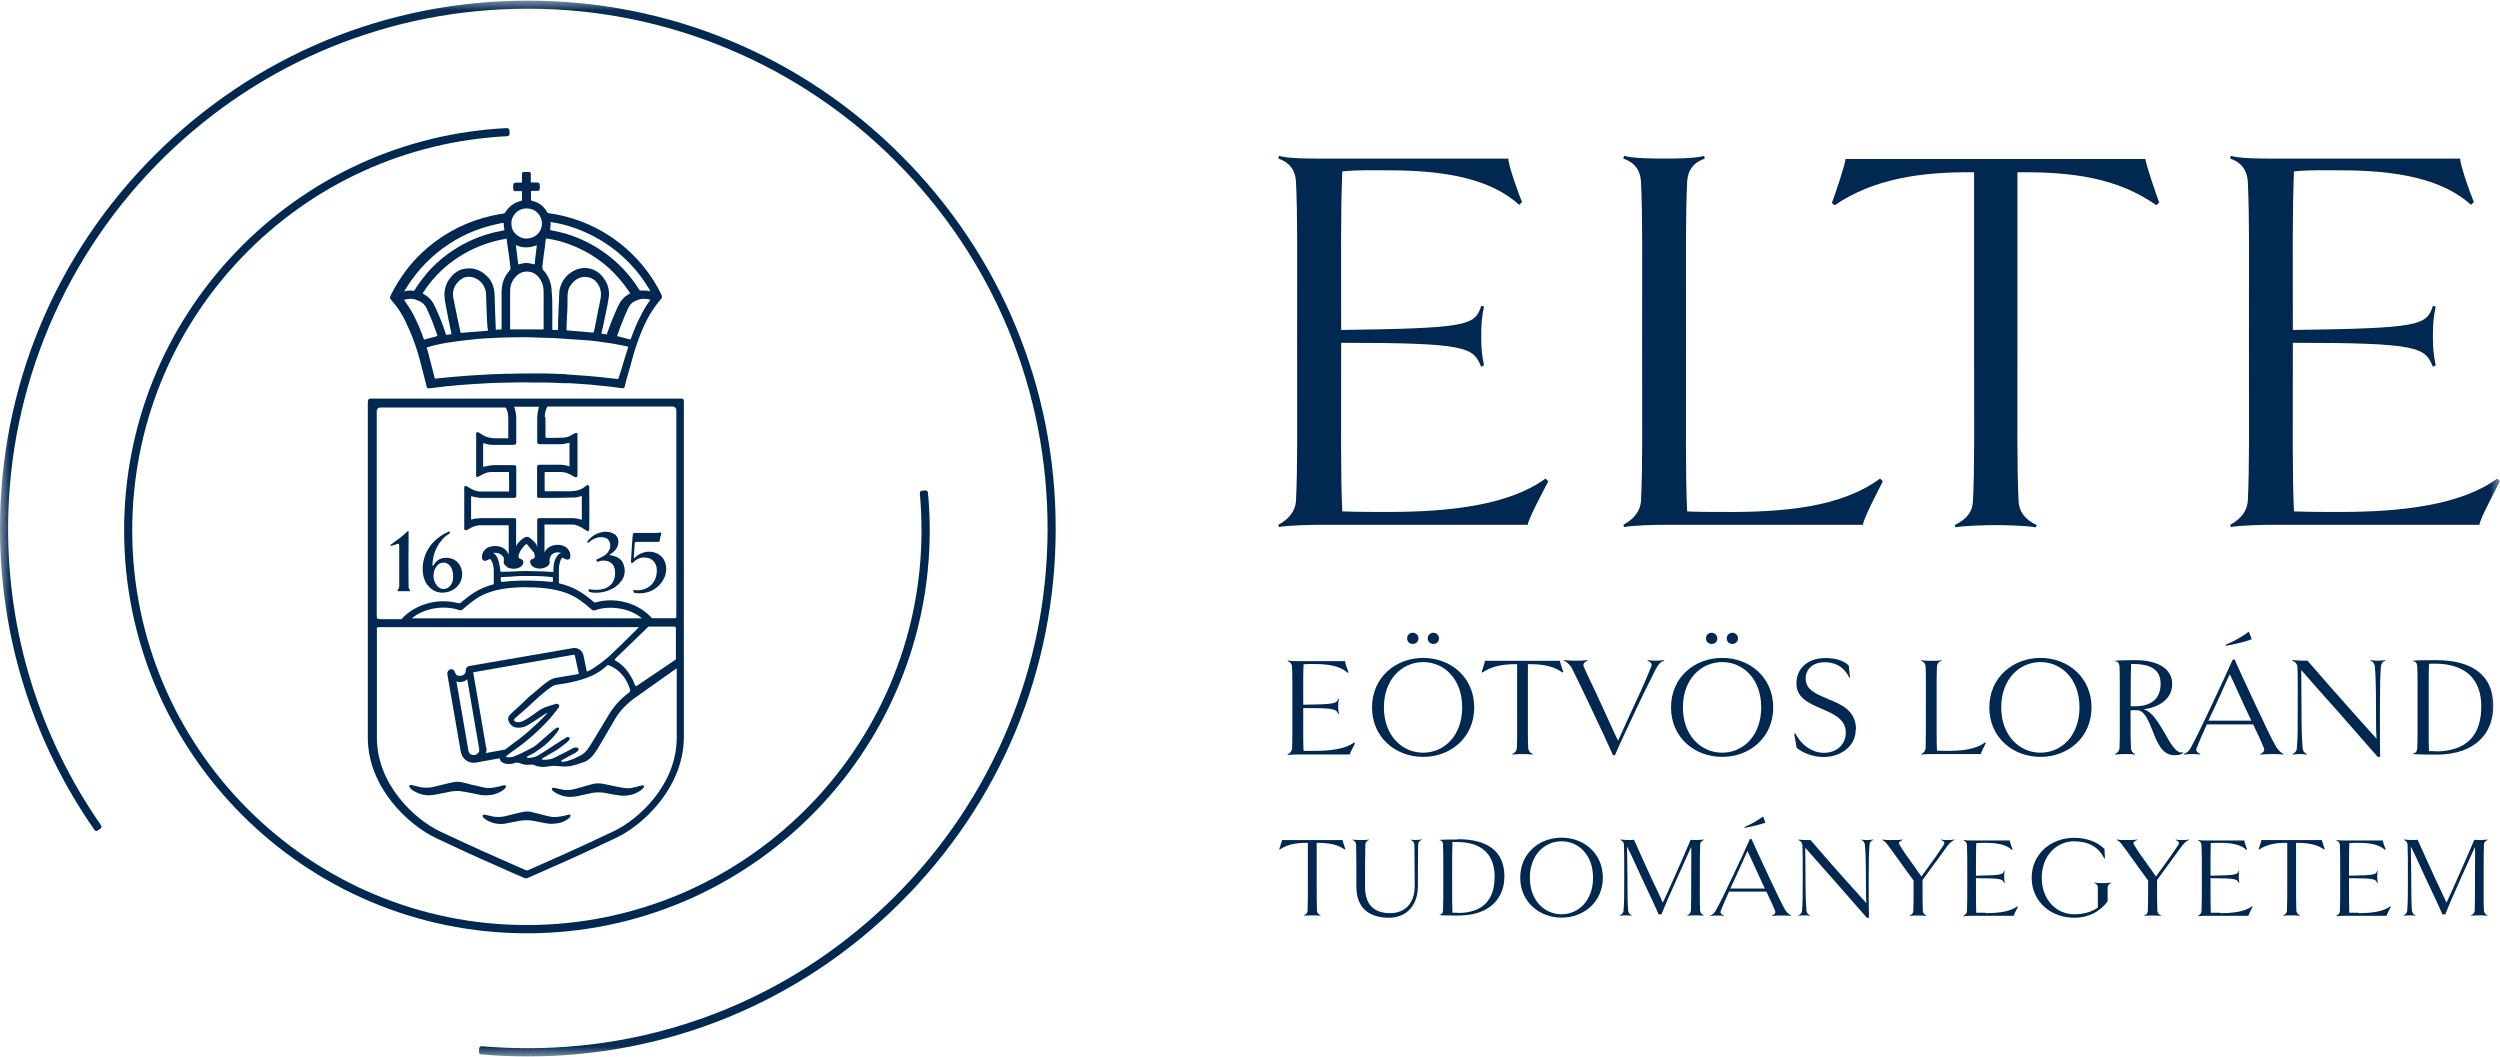 <svg width="123" height="52" viewBox="0 0 123 52" fill="none" xmlns="http://www.w3.org/2000/svg">
<mask id="mask0_5167_4178" style="mask-type:luminance" maskUnits="userSpaceOnUse" x="0" y="0" width="123" height="52">
<path d="M123 0.03H0V51.97H123V0.03Z" fill="white"/>
</mask>
<g mask="url(#mask0_5167_4178)">
<path d="M75.166 25.821C75.166 25.574 76.033 23.957 76.177 23.682L76.04 23.545C74.272 24.838 71.39 25.188 68.309 25.188C67.553 25.188 66.796 25.188 66.04 25.161C65.957 23.407 65.985 21.124 65.985 16.894V16.866C72.202 16.866 72.484 17.087 72.876 18.049L73.013 17.967C72.903 17.444 72.876 17.114 72.876 16.536C72.876 15.959 72.903 15.601 73.013 15.078L72.876 15.051C72.567 16.014 72.23 16.151 65.985 16.234C65.985 12.389 65.957 10.635 66.04 8.434C66.824 8.352 67.58 8.379 68.282 8.379C71.108 8.379 73.323 8.792 74.747 10.078L74.884 9.941C74.719 9.556 74.21 8.132 74.21 7.802H64.884C64.465 7.802 63.316 7.802 62.924 7.664L62.897 7.802C63.454 7.994 63.736 8.379 63.763 8.957C63.846 10.711 63.818 12.554 63.818 16.811C63.818 21.069 63.846 22.85 63.763 24.638C63.736 25.106 63.454 25.519 62.897 25.821L62.924 25.931C63.343 25.849 64.437 25.821 64.884 25.821H75.159H75.166Z" fill="#012850"/>
<path d="M79.871 25.821L79.899 25.931C80.318 25.849 81.412 25.821 81.859 25.821H91.659C91.659 25.546 92.499 23.957 92.636 23.682L92.499 23.545C90.593 24.948 87.822 25.216 84.658 25.188C84.128 25.188 83.564 25.188 83.007 25.161C82.925 23.407 82.952 21.096 82.952 16.811C82.952 12.527 82.925 10.718 83.007 8.957C83.035 8.379 83.317 7.994 83.874 7.802L83.846 7.664C83.482 7.802 82.306 7.802 81.886 7.802C81.467 7.802 80.318 7.802 79.899 7.664L79.871 7.802C80.428 7.994 80.71 8.379 80.738 8.957C80.82 10.711 80.793 12.554 80.793 16.811C80.793 21.069 80.82 22.85 80.738 24.638C80.71 25.106 80.428 25.519 79.871 25.821Z" fill="#012850"/>
<path d="M97.126 8.476V16.825C97.126 21.137 97.154 22.864 97.071 24.652C97.044 25.202 96.762 25.532 96.177 25.835L96.205 25.945C96.597 25.862 97.746 25.835 98.192 25.835C98.639 25.835 99.761 25.862 100.153 25.945L100.208 25.835C99.623 25.56 99.341 25.175 99.314 24.652C99.231 22.864 99.258 21.137 99.258 16.825V8.476C101.948 8.448 104.19 8.751 106.095 10.099L106.232 9.961C106.095 9.604 105.558 8.042 105.558 7.822H90.799C90.799 8.042 90.269 9.631 90.125 9.989L90.263 10.099C92.168 8.806 94.465 8.448 97.126 8.476Z" fill="#012850"/>
<path d="M109.727 25.821L109.754 25.931C110.174 25.849 111.267 25.821 111.714 25.821H121.989C121.989 25.574 122.856 23.957 123 23.682L122.863 23.545C121.095 24.838 118.214 25.188 115.132 25.188C114.376 25.188 113.619 25.188 112.863 25.161C112.78 23.407 112.808 21.124 112.808 16.894V16.866C119.025 16.866 119.307 17.087 119.699 18.049L119.837 17.967C119.727 17.444 119.699 17.114 119.699 16.536C119.699 15.959 119.727 15.601 119.837 15.078L119.699 15.051C119.39 16.014 119.053 16.151 112.808 16.234C112.808 12.389 112.78 10.635 112.863 8.434C113.647 8.352 114.403 8.379 115.105 8.379C117.932 8.379 120.146 8.792 121.577 10.078L121.714 9.941C121.549 9.556 121.04 8.132 121.04 7.802H111.714C111.295 7.802 110.146 7.802 109.754 7.664L109.727 7.802C110.284 7.994 110.566 8.379 110.593 8.957C110.676 10.711 110.648 12.554 110.648 16.811C110.648 21.069 110.676 22.85 110.593 24.638C110.566 25.106 110.284 25.519 109.727 25.821Z" fill="#012850"/>
<path d="M66.63 36.523C66.19 36.853 65.468 36.942 64.698 36.942C64.512 36.942 64.319 36.942 64.134 36.942C64.113 36.495 64.12 35.911 64.12 34.838C65.674 34.831 65.743 34.886 65.839 35.133L65.874 35.113C65.846 34.982 65.839 34.893 65.839 34.748C65.839 34.604 65.846 34.508 65.874 34.377H65.839C65.764 34.618 65.681 34.652 64.12 34.673C64.12 33.689 64.113 33.242 64.134 32.685C64.333 32.664 64.519 32.671 64.691 32.671C65.399 32.671 65.949 32.775 66.307 33.105L66.341 33.07C66.3 32.974 66.176 32.609 66.176 32.527H63.845C63.742 32.527 63.453 32.527 63.356 32.492V32.527C63.487 32.575 63.563 32.671 63.57 32.823C63.59 33.27 63.583 33.737 63.583 34.824C63.583 35.911 63.59 36.365 63.57 36.819C63.563 36.935 63.494 37.045 63.35 37.121V37.149C63.46 37.128 63.735 37.121 63.845 37.121H66.41C66.41 37.059 66.63 36.647 66.665 36.578L66.63 36.543V36.523Z" fill="#012850"/>
<path d="M70.242 31.406C70.242 31.564 70.366 31.682 70.517 31.682C70.675 31.682 70.799 31.571 70.799 31.406C70.799 31.262 70.682 31.131 70.517 31.131C70.373 31.131 70.242 31.255 70.242 31.406Z" fill="#012850"/>
<path d="M69.231 31.406C69.231 31.564 69.341 31.682 69.506 31.682C69.671 31.682 69.788 31.571 69.788 31.406C69.788 31.262 69.671 31.131 69.506 31.131C69.341 31.131 69.231 31.255 69.231 31.406Z" fill="#012850"/>
<path d="M72.531 34.803C72.531 33.318 71.369 32.369 70.021 32.369C68.673 32.369 67.504 33.318 67.504 34.803C67.504 36.289 68.666 37.238 70.021 37.238C71.376 37.238 72.531 36.289 72.531 34.803ZM70.021 37.032C68.976 37.032 68.088 36.186 68.088 34.803C68.088 33.421 68.976 32.575 70.021 32.575C71.067 32.575 71.94 33.421 71.94 34.803C71.94 36.186 71.06 37.032 70.021 37.032Z" fill="#012850"/>
<path d="M75.4 37.128L75.414 37.1C75.269 37.032 75.194 36.935 75.187 36.798C75.166 36.344 75.173 35.904 75.173 34.803V32.678C75.847 32.671 76.404 32.747 76.879 33.091L76.913 33.056C76.879 32.967 76.748 32.568 76.748 32.513H73.062C73.062 32.568 72.931 32.974 72.897 33.063L72.931 33.091C73.405 32.761 73.983 32.671 74.643 32.678V34.803C74.643 35.904 74.65 36.344 74.63 36.798C74.623 36.935 74.554 37.025 74.403 37.1V37.128C74.506 37.107 74.795 37.1 74.905 37.1C75.015 37.1 75.297 37.107 75.393 37.128" fill="#012850"/>
<path d="M81.499 32.864C81.603 32.664 81.733 32.541 81.878 32.506V32.472C81.74 32.499 81.596 32.506 81.465 32.506C81.32 32.506 81.169 32.499 81.059 32.472V32.506C81.231 32.575 81.3 32.671 81.238 32.802C81.052 33.249 80.887 33.675 80.385 34.742C79.972 35.615 79.835 35.973 79.608 36.44C79.381 35.98 79.305 35.78 78.824 34.742C78.343 33.675 78.109 33.256 77.923 32.802C77.868 32.685 77.93 32.582 78.109 32.506V32.472C77.999 32.506 77.627 32.506 77.496 32.506C77.359 32.506 77.084 32.499 76.953 32.472L76.939 32.506C77.07 32.541 77.256 32.713 77.359 32.919C77.579 33.373 77.737 33.682 78.239 34.742C78.748 35.814 79.161 36.709 79.36 37.156H79.457C79.642 36.709 80.062 35.814 80.571 34.742C81.073 33.682 81.272 33.318 81.493 32.864" fill="#012850"/>
<path d="M85.51 31.406C85.51 31.262 85.393 31.131 85.228 31.131C85.084 31.131 84.953 31.255 84.953 31.406C84.953 31.564 85.077 31.682 85.228 31.682C85.386 31.682 85.51 31.571 85.51 31.406Z" fill="#012850"/>
<path d="M84.493 31.406C84.493 31.262 84.376 31.131 84.211 31.131C84.046 31.131 83.936 31.255 83.936 31.406C83.936 31.564 84.046 31.682 84.211 31.682C84.376 31.682 84.493 31.571 84.493 31.406Z" fill="#012850"/>
<path d="M84.732 32.369C83.377 32.369 82.215 33.318 82.215 34.803C82.215 36.289 83.377 37.238 84.732 37.238C86.087 37.238 87.242 36.289 87.242 34.803C87.242 33.318 86.08 32.369 84.732 32.369ZM84.732 37.032C83.687 37.032 82.799 36.186 82.799 34.803C82.799 33.421 83.687 32.575 84.732 32.575C85.778 32.575 86.651 33.421 86.651 34.803C86.651 36.186 85.771 37.032 84.732 37.032Z" fill="#012850"/>
<path d="M91.315 35.883C91.315 34.968 90.6 34.652 89.933 34.391C89.369 34.143 88.839 33.951 88.839 33.387C88.839 32.885 89.238 32.582 89.768 32.582C90.263 32.582 90.703 32.768 90.992 33.352L91.02 33.318L90.958 32.74C90.703 32.506 90.339 32.376 89.809 32.376C89.025 32.376 88.385 32.809 88.385 33.634C88.385 34.349 89.025 34.611 89.644 34.879C90.236 35.14 90.813 35.388 90.813 36.041C90.813 36.626 90.373 37.039 89.734 37.039C89.218 37.039 88.66 36.722 88.33 36.076L88.275 36.103L88.392 36.784C88.674 37.045 89.218 37.245 89.713 37.245C90.552 37.245 91.302 36.729 91.302 35.89" fill="#012850"/>
<path d="M94.514 37.1V37.128C94.624 37.107 94.899 37.1 95.009 37.1H97.457C97.457 37.032 97.671 36.626 97.705 36.557L97.671 36.523C97.196 36.88 96.501 36.949 95.71 36.942C95.58 36.942 95.435 36.942 95.298 36.935C95.277 36.488 95.284 35.897 95.284 34.81C95.284 33.724 95.277 33.256 95.298 32.809C95.305 32.664 95.373 32.561 95.518 32.513V32.479C95.421 32.513 95.126 32.513 95.023 32.513C94.919 32.513 94.631 32.513 94.527 32.479V32.513C94.658 32.561 94.734 32.658 94.741 32.809C94.761 33.256 94.754 33.724 94.754 34.81C94.754 35.897 94.754 36.351 94.741 36.805C94.734 36.922 94.665 37.032 94.52 37.107" fill="#012850"/>
<path d="M97.875 34.803C97.875 36.289 99.037 37.238 100.392 37.238C101.747 37.238 102.903 36.282 102.903 34.803C102.903 33.325 101.74 32.369 100.392 32.369C99.044 32.369 97.875 33.325 97.875 34.803ZM102.311 34.803C102.311 36.186 101.431 37.032 100.392 37.032C99.354 37.032 98.46 36.186 98.46 34.803C98.46 33.421 99.347 32.575 100.392 32.575C101.438 32.575 102.311 33.421 102.311 34.803Z" fill="#012850"/>
<path d="M105.043 37.128V37.1C104.919 37.039 104.844 36.935 104.844 36.798C104.823 36.365 104.823 35.911 104.823 34.948C104.899 34.941 104.947 34.941 105.029 34.941C105.091 34.941 105.153 34.941 105.215 34.948C105.552 35.037 105.703 35.471 105.896 35.925C106.123 36.516 106.371 37.156 106.969 37.156C107.134 37.156 107.285 37.149 107.416 37.045L107.402 37.011C107.368 37.018 107.34 37.025 107.327 37.025C107.038 37.025 106.776 36.557 106.501 36.062C106.205 35.567 105.889 35.01 105.47 34.9C106.233 34.79 106.873 34.398 106.873 33.641C106.873 33.008 106.322 32.479 105.043 32.479C104.933 32.479 104.293 32.486 104.066 32.506V32.534C104.197 32.541 104.273 32.623 104.28 32.802C104.3 33.249 104.293 33.717 104.293 34.803C104.293 35.89 104.3 36.344 104.28 36.798C104.273 36.929 104.204 37.032 104.053 37.1L104.066 37.128C104.17 37.107 104.459 37.1 104.562 37.1C104.672 37.1 104.954 37.1 105.05 37.128M104.851 32.664C105.765 32.664 106.302 32.898 106.302 33.648C106.302 34.398 105.813 34.748 105.05 34.748C104.974 34.748 104.912 34.748 104.83 34.748C104.83 33.827 104.83 33.098 104.851 32.678" fill="#012850"/>
<path d="M111.198 37.1V37.128C111.315 37.107 111.672 37.1 111.81 37.1C111.954 37.1 112.222 37.1 112.36 37.128V37.1C112.229 37.052 112.057 36.887 111.954 36.688C111.707 36.241 111.562 35.931 111.06 34.865C110.558 33.792 110.132 32.891 109.946 32.451H109.85C109.65 32.898 109.244 33.792 108.735 34.865C108.233 35.925 108.055 36.289 107.814 36.736C107.711 36.956 107.58 37.052 107.436 37.1L107.449 37.128C107.58 37.107 107.724 37.1 107.855 37.1C107.986 37.1 108.144 37.1 108.254 37.128V37.1C108.089 37.025 108.02 36.915 108.075 36.798C108.206 36.468 108.337 36.172 108.577 35.642H110.854C111.115 36.172 111.253 36.481 111.383 36.798C111.431 36.915 111.376 37.025 111.198 37.1ZM108.653 35.457C108.729 35.285 108.818 35.092 108.928 34.872C109.341 33.992 109.478 33.634 109.705 33.173C109.932 33.634 110.008 33.834 110.489 34.872C110.592 35.092 110.689 35.285 110.764 35.457H108.66H108.653Z" fill="#012850"/>
<path d="M110.786 31.448L110.642 31.076C110.325 31.324 109.871 31.572 109.5 31.723L109.521 31.771C109.837 31.716 110.463 31.585 110.786 31.448Z" fill="#012850"/>
<path d="M117.141 32.802C117.161 32.644 117.209 32.561 117.347 32.506V32.472C117.237 32.499 117.093 32.506 116.989 32.506C116.879 32.506 116.735 32.499 116.632 32.472V32.506C116.769 32.561 116.817 32.637 116.845 32.802C116.879 33.249 116.9 33.717 116.9 34.803C116.9 35.656 116.9 35.952 116.927 36.344C116.274 35.622 115.641 34.913 115.339 34.57C115.036 34.233 114.341 33.442 113.53 32.506H113.42C113.2 32.506 112.959 32.499 112.787 32.472V32.506C112.938 32.568 113.028 32.678 113.035 32.843C113.055 33.29 113.048 33.717 113.048 34.803C113.048 35.89 113.048 36.344 113.007 36.798C113.007 36.929 112.932 37.039 112.787 37.1V37.128C112.897 37.107 113.035 37.1 113.145 37.1C113.248 37.1 113.406 37.107 113.496 37.128V37.1C113.358 37.025 113.296 36.942 113.289 36.798C113.255 36.344 113.234 35.897 113.234 34.803C113.234 33.71 113.22 33.435 113.22 32.967C114.142 34.026 114.768 34.714 114.988 34.962L116.982 37.238H117.106C117.086 36.784 117.093 35.904 117.093 34.803C117.093 33.703 117.106 33.249 117.141 32.802Z" fill="#012850"/>
<path d="M119.844 32.479C119.734 32.479 118.943 32.479 118.723 32.506V32.534C118.833 32.541 118.922 32.603 118.929 32.802C118.95 33.249 118.943 33.717 118.943 34.803C118.943 35.89 118.95 36.344 118.929 36.798C118.922 36.997 118.833 37.052 118.723 37.073V37.1C118.943 37.121 119.507 37.128 119.864 37.128C121.845 37.128 122.67 36.014 122.67 34.742C122.67 33.146 121.542 32.479 119.844 32.479ZM119.83 36.956C119.727 36.956 119.617 36.956 119.507 36.956C119.486 36.509 119.493 35.945 119.493 34.865V34.68C119.493 33.758 119.486 33.077 119.507 32.658C119.596 32.651 119.692 32.651 119.782 32.651C121.487 32.651 122.079 33.6 122.079 34.748C122.079 36.172 121.371 36.963 119.83 36.97" fill="#012850"/>
<path d="M63.075 41.33C63.075 41.378 62.965 41.702 62.938 41.777L62.965 41.798C63.35 41.53 63.811 41.461 64.347 41.468V43.187C64.347 44.075 64.347 44.432 64.334 44.797C64.334 44.907 64.272 44.975 64.155 45.037V45.058C64.237 45.037 64.471 45.037 64.561 45.037C64.65 45.037 64.877 45.037 64.96 45.058L64.973 45.037C64.856 44.982 64.801 44.9 64.794 44.797C64.781 44.425 64.781 44.075 64.781 43.187V41.468C65.324 41.468 65.778 41.523 66.163 41.798L66.191 41.77C66.163 41.695 66.053 41.372 66.053 41.33H63.075Z" fill="#012850"/>
<path d="M69.671 41.33C69.589 41.33 69.493 41.33 69.41 41.303V41.33C69.52 41.372 69.582 41.447 69.589 41.571C69.589 41.942 69.603 42.548 69.603 43.586C69.603 44.453 69.121 44.927 68.392 44.927C67.608 44.927 67.161 44.508 67.161 43.641C67.161 42.775 67.161 41.935 67.175 41.571C67.175 41.454 67.237 41.372 67.347 41.33V41.303C67.271 41.33 67.03 41.33 66.948 41.33C66.865 41.33 66.631 41.33 66.549 41.303V41.33C66.659 41.372 66.714 41.447 66.721 41.571C66.734 41.935 66.734 42.768 66.734 43.641C66.734 44.742 67.45 45.154 68.33 45.154C69.121 45.154 69.761 44.632 69.761 43.579C69.761 42.706 69.761 41.929 69.774 41.564C69.774 41.447 69.836 41.365 69.946 41.323V41.296C69.871 41.316 69.774 41.323 69.678 41.323" fill="#012850"/>
<path d="M71.734 41.303C71.645 41.303 71.005 41.303 70.826 41.323V41.344C70.916 41.344 70.991 41.399 70.998 41.557C71.012 41.922 71.012 42.3 71.012 43.173C71.012 44.047 71.012 44.418 70.998 44.783C70.998 44.941 70.916 44.989 70.826 45.003V45.024C71.005 45.044 71.459 45.044 71.748 45.044C73.35 45.044 74.017 44.143 74.017 43.118C74.017 41.825 73.11 41.289 71.734 41.289M71.72 44.907C71.638 44.907 71.548 44.907 71.459 44.907C71.445 44.542 71.445 44.095 71.445 43.215V43.063C71.445 42.321 71.445 41.77 71.459 41.427C71.535 41.427 71.61 41.427 71.679 41.427C73.061 41.427 73.536 42.197 73.536 43.125C73.536 44.274 72.965 44.914 71.72 44.92" fill="#012850"/>
<path d="M76.831 41.213C75.73 41.213 74.795 41.984 74.795 43.18C74.795 44.377 75.737 45.147 76.831 45.147C77.924 45.147 78.86 44.377 78.86 43.18C78.86 41.984 77.924 41.213 76.831 41.213ZM76.831 44.982C75.985 44.982 75.269 44.301 75.269 43.187C75.269 42.073 75.985 41.392 76.831 41.392C77.677 41.392 78.378 42.073 78.378 43.187C78.378 44.301 77.663 44.982 76.831 44.982Z" fill="#012850"/>
<path d="M83.819 41.33V41.303C83.771 41.316 83.578 41.33 83.475 41.33C83.386 41.33 83.221 41.33 83.179 41.316C83.021 41.688 82.773 42.279 82.368 43.18C82.038 43.916 81.996 44.033 81.811 44.411C81.639 44.033 81.646 44.04 81.24 43.187C80.834 42.3 80.552 41.681 80.394 41.316C80.332 41.33 80.188 41.33 80.091 41.33C79.981 41.33 79.844 41.316 79.727 41.303V41.33C79.837 41.372 79.892 41.447 79.899 41.571C79.912 41.935 79.912 42.314 79.912 43.187C79.912 44.061 79.912 44.432 79.878 44.797C79.878 44.893 79.816 44.975 79.699 45.037V45.058C79.789 45.037 79.906 45.037 79.988 45.037C80.078 45.037 80.194 45.037 80.277 45.058V45.037C80.167 44.975 80.112 44.893 80.105 44.797C80.078 44.425 80.071 44.075 80.071 43.187C80.071 42.396 80.05 42.011 80.05 41.654L80.091 41.729C80.27 42.066 80.38 42.355 80.772 43.187C81.185 44.068 81.453 44.625 81.604 44.989H81.742C81.886 44.625 82.12 44.081 82.526 43.18C82.877 42.403 83.049 42.011 83.207 41.667C83.221 42.011 83.207 42.389 83.207 43.187C83.207 44.075 83.207 44.432 83.193 44.797C83.193 44.893 83.131 44.975 83.014 45.037V45.058C83.111 45.037 83.331 45.037 83.42 45.037C83.509 45.037 83.736 45.037 83.819 45.058V45.037C83.709 44.975 83.654 44.893 83.647 44.797C83.626 44.425 83.633 44.075 83.633 43.187C83.633 42.3 83.633 41.929 83.647 41.571C83.647 41.413 83.75 41.365 83.826 41.33" fill="#012850"/>
<path d="M87.799 44.707C87.6 44.343 87.483 44.095 87.077 43.235C86.672 42.369 86.328 41.64 86.176 41.282H86.094C85.936 41.647 85.606 42.369 85.193 43.235C84.787 44.088 84.643 44.384 84.443 44.748C84.361 44.92 84.257 45.003 84.141 45.044L84.154 45.065C84.264 45.044 84.374 45.044 84.484 45.044C84.595 45.044 84.718 45.044 84.808 45.065V45.044C84.67 44.982 84.622 44.9 84.663 44.803C84.773 44.535 84.87 44.301 85.069 43.868H86.905C87.112 44.295 87.229 44.549 87.332 44.803C87.373 44.9 87.332 44.982 87.187 45.044V45.065C87.284 45.044 87.573 45.044 87.683 45.044C87.799 45.044 88.02 45.044 88.13 45.065V45.044C88.02 45.003 87.889 44.872 87.799 44.714M85.131 43.717C85.193 43.572 85.269 43.421 85.351 43.242C85.688 42.527 85.798 42.238 85.977 41.867C86.156 42.238 86.218 42.396 86.61 43.242C86.692 43.421 86.768 43.572 86.83 43.717H85.131Z" fill="#012850"/>
<path d="M85.834 40.733C86.088 40.684 86.597 40.581 86.859 40.471L86.742 40.168C86.487 40.368 86.123 40.567 85.82 40.691L85.841 40.733H85.834Z" fill="#012850"/>
<path d="M91.871 41.33C91.782 41.33 91.665 41.33 91.582 41.303V41.33C91.692 41.378 91.734 41.44 91.754 41.571C91.782 41.935 91.802 42.314 91.802 43.187C91.802 43.875 91.802 44.116 91.823 44.432C91.293 43.847 90.784 43.277 90.537 43.002C90.296 42.733 89.732 42.094 89.079 41.33H88.989C88.811 41.33 88.618 41.33 88.481 41.303V41.33C88.604 41.378 88.673 41.475 88.68 41.605C88.694 41.97 88.694 42.314 88.694 43.187C88.694 44.061 88.694 44.432 88.659 44.797C88.659 44.907 88.597 44.989 88.481 45.037V45.058C88.57 45.037 88.68 45.037 88.769 45.037C88.852 45.037 88.976 45.037 89.051 45.058V45.037C88.941 44.975 88.886 44.907 88.879 44.797C88.852 44.425 88.831 44.068 88.831 43.187C88.831 42.307 88.817 42.08 88.817 41.709C89.567 42.561 90.069 43.118 90.241 43.318L91.85 45.154H91.954C91.94 44.783 91.94 44.075 91.94 43.187C91.94 42.3 91.954 41.929 91.981 41.571C91.995 41.44 92.036 41.378 92.153 41.33V41.303C92.064 41.323 91.947 41.33 91.864 41.33" fill="#012850"/>
<path d="M95.848 41.33C95.738 41.33 95.6 41.33 95.504 41.303V41.33C95.648 41.378 95.697 41.461 95.635 41.564C95.332 42.018 95.229 42.169 94.892 42.63C94.74 42.83 94.644 42.974 94.534 43.125L94.197 42.644C93.791 42.087 93.654 41.894 93.448 41.544C93.399 41.454 93.448 41.392 93.606 41.33V41.303C93.523 41.33 93.165 41.33 93.055 41.33C92.945 41.33 92.719 41.33 92.615 41.303L92.602 41.33C92.712 41.358 92.842 41.509 92.945 41.667C93.111 41.874 93.241 42.08 93.654 42.644L94.149 43.325C94.149 44.178 94.149 44.453 94.135 44.803C94.135 44.913 94.087 44.982 93.963 45.044V45.065C94.046 45.044 94.28 45.044 94.369 45.044C94.459 45.044 94.686 45.044 94.768 45.065L94.782 45.044C94.665 44.989 94.603 44.907 94.603 44.803C94.589 44.439 94.589 44.191 94.589 43.297L95.064 42.644C95.49 42.08 95.552 41.963 95.807 41.626C95.924 41.482 96.047 41.358 96.157 41.33V41.303C96.047 41.323 95.958 41.33 95.848 41.33Z" fill="#012850"/>
<path d="M97.691 44.907C97.54 44.907 97.389 44.907 97.23 44.907C97.217 44.542 97.217 44.075 97.217 43.208C98.468 43.208 98.53 43.249 98.606 43.449L98.633 43.435C98.613 43.325 98.606 43.256 98.606 43.139C98.606 43.029 98.606 42.947 98.633 42.843H98.606C98.544 43.036 98.475 43.063 97.217 43.084C97.217 42.293 97.217 41.929 97.23 41.482C97.389 41.468 97.54 41.468 97.684 41.468C98.255 41.468 98.702 41.55 98.991 41.819L99.019 41.791C98.984 41.715 98.881 41.42 98.881 41.351H96.997C96.914 41.351 96.68 41.351 96.605 41.323V41.351C96.715 41.392 96.77 41.468 96.776 41.592C96.79 41.956 96.79 42.334 96.79 43.208C96.79 44.081 96.79 44.453 96.776 44.817C96.776 44.914 96.715 44.996 96.598 45.058V45.079C96.687 45.065 96.907 45.058 96.997 45.058H99.074C99.074 45.01 99.252 44.673 99.28 44.618L99.252 44.59C98.895 44.858 98.317 44.927 97.691 44.927" fill="#012850"/>
<path d="M103.047 43.414L103.033 43.442C103.15 43.483 103.212 43.552 103.212 43.648V44.652C102.889 44.886 102.476 44.982 102.05 44.982C101.176 44.982 100.454 44.267 100.454 43.187C100.454 42.108 101.176 41.392 102.05 41.392C102.731 41.392 103.26 41.667 103.528 42.238H103.563L103.542 41.77C103.191 41.406 102.614 41.22 102.057 41.22C100.929 41.22 99.959 41.991 99.959 43.187C99.959 44.384 100.929 45.154 102.057 45.154C102.738 45.154 103.329 44.858 103.694 44.343V43.655C103.694 43.572 103.749 43.504 103.865 43.449V43.421C103.783 43.449 103.563 43.449 103.48 43.449C103.398 43.449 103.123 43.449 103.054 43.421" fill="#012850"/>
<path d="M107.387 41.33C107.277 41.33 107.139 41.33 107.043 41.303V41.33C107.187 41.378 107.236 41.461 107.174 41.564C106.871 42.018 106.768 42.169 106.431 42.63C106.28 42.83 106.183 42.974 106.073 43.125L105.736 42.644C105.33 42.087 105.193 41.894 104.987 41.544C104.938 41.454 104.987 41.392 105.145 41.33V41.303C105.062 41.33 104.705 41.33 104.595 41.33C104.491 41.33 104.258 41.33 104.154 41.303L104.141 41.33C104.251 41.358 104.381 41.509 104.485 41.667C104.65 41.874 104.78 42.08 105.193 42.644L105.688 43.325C105.688 44.178 105.688 44.453 105.674 44.803C105.674 44.913 105.626 44.982 105.502 45.044V45.065C105.585 45.044 105.819 45.044 105.908 45.044C105.998 45.044 106.225 45.044 106.307 45.065L106.321 45.044C106.204 44.989 106.142 44.907 106.142 44.803C106.128 44.439 106.128 44.191 106.128 43.297L106.603 42.644C107.029 42.08 107.091 41.963 107.346 41.626C107.463 41.482 107.586 41.358 107.696 41.33V41.303C107.586 41.323 107.497 41.33 107.387 41.33Z" fill="#012850"/>
<path d="M109.231 44.907C109.08 44.907 108.929 44.907 108.77 44.907C108.757 44.542 108.757 44.075 108.757 43.208C110.008 43.208 110.07 43.249 110.146 43.449L110.173 43.435C110.153 43.325 110.146 43.256 110.146 43.139C110.146 43.029 110.146 42.947 110.173 42.843H110.146C110.084 43.036 110.015 43.063 108.757 43.084C108.757 42.293 108.757 41.929 108.77 41.482C108.929 41.468 109.08 41.468 109.224 41.468C109.795 41.468 110.242 41.55 110.531 41.819L110.559 41.791C110.524 41.715 110.421 41.42 110.421 41.351H108.537C108.454 41.351 108.22 41.351 108.145 41.323V41.351C108.255 41.392 108.31 41.468 108.316 41.592C108.33 41.956 108.33 42.334 108.33 43.208C108.33 44.081 108.33 44.453 108.316 44.817C108.316 44.914 108.255 44.996 108.145 45.058V45.079C108.234 45.065 108.454 45.058 108.543 45.058H110.62C110.62 45.01 110.799 44.673 110.827 44.618L110.799 44.59C110.442 44.858 109.864 44.927 109.238 44.927" fill="#012850"/>
<path d="M111.261 41.33C111.261 41.378 111.151 41.702 111.123 41.777L111.151 41.798C111.536 41.53 111.997 41.461 112.533 41.468V43.187C112.533 44.075 112.533 44.432 112.519 44.797C112.519 44.907 112.457 44.975 112.34 45.037V45.058C112.423 45.037 112.657 45.037 112.746 45.037C112.836 45.037 113.063 45.037 113.145 45.058L113.159 45.037C113.042 44.982 112.987 44.9 112.98 44.797C112.966 44.425 112.966 44.075 112.966 43.187V41.468C113.51 41.468 113.964 41.523 114.349 41.798L114.376 41.77C114.349 41.695 114.239 41.372 114.239 41.33H111.261Z" fill="#012850"/>
<path d="M116.046 44.907C115.894 44.907 115.743 44.907 115.585 44.907C115.571 44.542 115.571 44.075 115.571 43.208C116.823 43.208 116.885 43.249 116.96 43.449L116.988 43.435C116.967 43.325 116.96 43.256 116.96 43.139C116.96 43.029 116.96 42.947 116.988 42.843H116.96C116.899 43.036 116.83 43.063 115.571 43.084C115.571 42.293 115.571 41.929 115.585 41.482C115.743 41.468 115.894 41.468 116.039 41.468C116.61 41.468 117.057 41.55 117.346 41.819L117.373 41.791C117.339 41.715 117.236 41.42 117.236 41.351H115.351C115.269 41.351 115.035 41.351 114.952 41.323V41.351C115.062 41.392 115.117 41.468 115.124 41.592C115.138 41.956 115.138 42.334 115.138 43.208C115.138 44.081 115.138 44.453 115.124 44.817C115.124 44.914 115.062 44.996 114.945 45.058V45.079C115.035 45.065 115.255 45.058 115.344 45.058H117.421C117.421 45.01 117.6 44.673 117.628 44.618L117.6 44.59C117.242 44.858 116.665 44.927 116.039 44.927" fill="#012850"/>
<path d="M122.381 41.33V41.303C122.333 41.316 122.141 41.33 122.038 41.33C121.948 41.33 121.783 41.33 121.735 41.316C121.577 41.688 121.329 42.279 120.923 43.18C120.593 43.916 120.552 44.033 120.366 44.411C120.194 44.033 120.201 44.04 119.795 43.187C119.39 42.3 119.108 41.681 118.949 41.316C118.888 41.33 118.743 41.33 118.647 41.33C118.537 41.33 118.399 41.316 118.282 41.303V41.33C118.392 41.372 118.447 41.447 118.454 41.571C118.468 41.935 118.468 42.314 118.468 43.187C118.468 44.061 118.468 44.432 118.434 44.797C118.434 44.893 118.372 44.975 118.262 45.037V45.058C118.351 45.037 118.461 45.037 118.551 45.037C118.64 45.037 118.757 45.037 118.839 45.058V45.037C118.729 44.975 118.674 44.893 118.667 44.797C118.64 44.425 118.633 44.075 118.633 43.187C118.633 42.396 118.612 42.011 118.612 41.654L118.654 41.729C118.833 42.066 118.943 42.355 119.335 43.187C119.747 44.068 120.016 44.625 120.167 44.989H120.304C120.449 44.625 120.683 44.081 121.088 43.18C121.439 42.403 121.611 42.011 121.769 41.667C121.783 42.011 121.769 42.389 121.769 43.187C121.769 44.075 121.769 44.432 121.756 44.797C121.756 44.893 121.694 44.975 121.577 45.037V45.058C121.673 45.037 121.893 45.037 121.983 45.037C122.072 45.037 122.299 45.037 122.381 45.058V45.037C122.271 44.975 122.216 44.893 122.209 44.797C122.189 44.425 122.196 44.075 122.196 43.187C122.196 42.3 122.196 41.929 122.209 41.571C122.209 41.413 122.313 41.365 122.388 41.33" fill="#012850"/>
<path d="M45.743 26.096C45.743 25.477 45.716 24.845 45.654 24.232C45.654 24.171 45.592 24.122 45.53 24.129L45.358 24.143C45.296 24.143 45.255 24.205 45.255 24.267C45.31 24.872 45.338 25.484 45.338 26.096C45.338 36.805 36.624 45.512 25.922 45.512C15.22 45.512 6.506 36.798 6.506 26.096C6.506 21.055 8.425 16.282 11.912 12.65C15.365 9.053 19.993 6.949 24.959 6.701C25.021 6.701 25.069 6.646 25.069 6.584V6.412C25.055 6.351 25.007 6.302 24.945 6.302C19.877 6.55 15.158 8.703 11.63 12.375C8.068 16.082 6.107 20.959 6.107 26.096C6.107 37.025 15 45.918 25.929 45.918C36.857 45.918 45.743 37.025 45.743 26.096Z" fill="#012850"/>
<path d="M25.97 0.03C19.03 0.03 12.511 2.733 7.607 7.637C2.703 12.54 0 19.06 0 26C0 31.344 1.609 36.468 4.649 40.835C4.684 40.89 4.759 40.897 4.807 40.863L4.945 40.766C4.993 40.732 5.007 40.663 4.973 40.608C1.953 36.268 0.365 31.158 0.399 25.842C0.44 19.012 3.232 12.465 8.116 7.692C12.923 3.001 19.257 0.422 25.991 0.429C32.772 0.429 39.258 3.125 44.051 7.919C48.9 12.767 51.562 19.226 51.541 26.089C51.52 32.85 48.831 39.301 44.051 44.081C39.223 48.91 32.8 51.571 25.97 51.571C25.213 51.571 24.45 51.537 23.7 51.475C23.639 51.475 23.584 51.516 23.577 51.578L23.563 51.75C23.563 51.812 23.604 51.867 23.666 51.874C24.429 51.943 25.2 51.977 25.97 51.977C32.91 51.977 39.43 49.274 44.333 44.37C49.237 39.467 51.94 32.946 51.94 26.007C51.94 19.067 49.237 12.547 44.333 7.644C39.43 2.733 32.91 0.03 25.97 0.03Z" fill="#012850"/>
<path d="M25.654 9.879C25.654 9.879 25.606 9.893 25.578 9.899C25.544 9.906 25.509 9.92 25.482 9.934C25.255 10.009 25.055 10.161 24.925 10.353C24.897 10.381 24.884 10.402 24.877 10.429C24.849 10.477 24.801 10.511 24.746 10.511C24.712 10.511 24.684 10.525 24.657 10.525C24.629 10.525 24.602 10.539 24.567 10.539C24.326 10.58 24.079 10.635 23.79 10.718C22.655 11.034 21.603 11.633 20.75 12.444C20.145 13.015 19.65 13.696 19.264 14.452C19.251 14.473 19.244 14.501 19.23 14.521C19.216 14.542 19.209 14.569 19.203 14.583C19.175 14.624 19.182 14.679 19.216 14.714C19.244 14.748 19.271 14.776 19.292 14.803L19.361 14.893C19.457 15.009 19.581 15.161 19.684 15.333C19.78 15.477 19.87 15.642 19.966 15.849C20.22 16.378 20.406 16.866 20.55 17.341C20.619 17.554 20.674 17.774 20.729 17.994C20.757 18.091 20.777 18.187 20.805 18.283C20.839 18.407 20.867 18.538 20.901 18.662C20.936 18.785 20.963 18.909 20.998 19.04C21.011 19.074 21.032 19.109 21.094 19.109L21.74 19.033C21.878 19.012 22.002 18.998 22.139 18.992L22.469 18.957C22.607 18.95 22.758 18.937 22.903 18.923L23.405 18.889C23.618 18.875 23.831 18.868 24.024 18.854H24.051C24.23 18.84 24.402 18.834 24.588 18.834C25.131 18.82 25.695 18.806 26.238 18.82C26.403 18.82 26.575 18.82 26.74 18.82C26.967 18.82 27.194 18.827 27.414 18.84C27.531 18.84 27.641 18.847 27.758 18.854C27.806 18.854 27.848 18.854 27.896 18.854C27.944 18.854 27.985 18.854 28.033 18.854L28.563 18.889L29.127 18.93C29.223 18.937 29.32 18.95 29.423 18.964L30.049 19.026L30.626 19.102H30.661C30.661 19.102 30.709 19.081 30.716 19.067C30.736 19.047 30.736 19.026 30.736 19.012C30.764 18.916 30.791 18.82 30.812 18.717C30.84 18.62 30.867 18.517 30.895 18.421L30.908 18.38C30.929 18.304 30.943 18.228 30.97 18.153C30.97 18.125 30.984 18.105 30.991 18.084C30.998 18.056 31.005 18.036 31.012 18.008C31.115 17.623 31.225 17.224 31.362 16.846C31.493 16.461 31.644 16.103 31.816 15.759C32.016 15.374 32.236 15.044 32.49 14.748L32.511 14.727C32.58 14.672 32.58 14.583 32.545 14.521V14.501C31.555 12.458 29.629 10.979 27.387 10.553C27.27 10.532 27.146 10.511 27.015 10.491H27.009C26.967 10.491 26.933 10.463 26.919 10.429V10.415H26.905C26.905 10.415 26.905 10.402 26.892 10.395C26.754 10.147 26.514 9.968 26.225 9.893C26.197 9.886 26.17 9.872 26.135 9.865C26.135 9.865 26.135 9.858 26.135 9.851C26.135 9.844 26.135 9.831 26.128 9.831C26.121 9.693 26.121 9.556 26.128 9.432V9.404L26.149 9.39C26.149 9.39 26.17 9.39 26.177 9.39H26.348C26.348 9.39 26.397 9.39 26.417 9.39C26.438 9.39 26.459 9.39 26.472 9.39C26.514 9.39 26.541 9.356 26.541 9.329L26.555 9.274C26.569 9.198 26.555 9.136 26.548 9.067C26.548 9.019 26.52 8.992 26.486 8.992C26.458 8.978 26.431 8.978 26.41 8.978H26.218C26.218 8.978 26.156 8.978 26.128 8.978L26.115 8.964C26.115 8.964 26.115 8.943 26.115 8.937V8.51L26.101 8.496C26.087 8.483 26.073 8.462 26.039 8.462H25.771C25.729 8.462 25.681 8.469 25.681 8.545V8.937C25.681 8.937 25.681 8.937 25.681 8.943C25.681 8.95 25.681 8.964 25.674 8.971H25.668C25.668 8.971 25.647 8.985 25.64 8.985H25.468C25.42 8.985 25.372 8.985 25.331 8.998C25.296 8.998 25.262 9.033 25.262 9.06C25.241 9.15 25.241 9.253 25.262 9.349C25.262 9.363 25.289 9.404 25.337 9.404H25.668H25.681V9.851C25.681 9.851 25.674 9.865 25.668 9.872M25.468 13.524C25.558 13.448 25.668 13.393 25.791 13.373C25.826 13.366 25.867 13.359 25.908 13.359C25.984 13.359 26.059 13.373 26.128 13.386C26.225 13.414 26.314 13.462 26.39 13.524C26.562 13.668 26.678 13.875 26.72 14.088C26.74 14.191 26.747 14.301 26.747 14.411V16.206C26.747 16.206 26.747 16.206 26.734 16.206H25.097C25.097 16.206 25.097 16.206 25.097 16.192V14.315C25.097 14.198 25.11 14.102 25.138 14.019C25.186 13.84 25.303 13.662 25.468 13.517M25.379 12.059C25.447 12.086 25.509 12.107 25.592 12.135C25.826 12.197 26.087 12.183 26.328 12.093L26.417 12.066C26.397 12.176 26.383 12.272 26.376 12.375C26.362 12.52 26.341 12.671 26.321 12.822C26.321 12.884 26.314 12.939 26.3 13.008L26.005 12.946C26.005 12.946 25.936 12.939 25.895 12.939C25.853 12.939 25.819 12.939 25.778 12.946L25.537 13.001C25.537 13.001 25.516 13.001 25.503 13.001H25.496L25.441 12.547C25.427 12.396 25.406 12.245 25.386 12.093C25.386 12.08 25.386 12.066 25.386 12.059M24.911 11.729H24.918C24.918 11.729 24.918 11.729 24.925 11.749V11.763C24.925 11.763 24.932 11.777 24.932 11.784C24.945 11.86 24.952 11.928 24.959 12.004C24.966 12.073 24.973 12.142 24.987 12.21C25 12.286 25.007 12.362 25.021 12.437C25.035 12.513 25.042 12.589 25.055 12.664L25.117 13.187C25.117 13.187 25.117 13.249 25.097 13.27C25.097 13.27 25.069 13.318 25.049 13.338C24.856 13.558 24.732 13.827 24.698 14.122C24.677 14.26 24.677 14.39 24.677 14.535V16.206L24.402 16.22C24.402 16.22 24.388 16.213 24.388 16.172C24.388 16.131 24.388 16.103 24.388 16.062L24.354 15.181C24.354 14.948 24.34 14.707 24.333 14.48C24.32 14.356 24.313 14.246 24.278 14.136C24.223 13.909 24.099 13.703 23.927 13.558C23.845 13.476 23.735 13.393 23.625 13.338C23.432 13.228 23.198 13.187 22.978 13.208C22.669 13.228 22.394 13.373 22.201 13.613C22.043 13.792 21.94 13.998 21.892 14.219C21.864 14.363 21.857 14.494 21.871 14.611C21.878 14.748 21.905 14.893 21.933 15.03C22.015 15.491 22.112 15.952 22.208 16.399L22.215 16.413V16.426C22.215 16.426 22.215 16.426 22.215 16.433C22.201 16.44 22.18 16.447 22.167 16.447L21.967 16.474H21.947C21.947 16.474 21.919 16.406 21.912 16.364C21.788 15.972 21.623 15.56 21.41 15.106L21.314 14.913C21.204 14.727 21.046 14.576 20.853 14.473L20.819 14.452C20.819 14.452 20.798 14.432 20.791 14.439C20.791 14.439 20.791 14.439 20.805 14.418C21.204 13.785 21.74 13.221 22.346 12.795C22.958 12.362 23.639 12.045 24.361 11.86C24.526 11.818 24.718 11.777 24.925 11.743M24.003 16.165V16.261C24.003 16.261 24.003 16.275 23.983 16.275L22.669 16.378C22.669 16.378 22.669 16.378 22.662 16.364C22.662 16.364 22.662 16.351 22.655 16.337C22.655 16.323 22.655 16.309 22.641 16.296L22.6 16.096C22.518 15.711 22.442 15.347 22.366 14.968C22.352 14.913 22.346 14.851 22.332 14.796C22.325 14.741 22.311 14.686 22.297 14.624C22.249 14.342 22.346 14.047 22.566 13.84C22.614 13.785 22.676 13.744 22.744 13.703C22.889 13.613 23.081 13.593 23.253 13.641C23.563 13.723 23.804 13.964 23.886 14.28C23.907 14.349 23.914 14.432 23.914 14.507C23.921 14.783 23.934 15.071 23.948 15.47C23.948 15.622 23.969 15.89 23.989 16.151M19.89 14.335C20.867 12.65 22.504 11.447 24.388 11.041C24.471 11.021 24.567 11 24.663 10.979C24.684 10.979 24.705 10.972 24.725 10.972C24.746 10.972 24.76 10.972 24.78 10.965V10.986C24.78 11.089 24.794 11.199 24.815 11.282V11.33C24.815 11.33 24.787 11.33 24.773 11.337C24.753 11.337 24.732 11.337 24.718 11.351C24.154 11.447 23.611 11.619 23.102 11.86C22.304 12.238 21.603 12.761 21.032 13.407C20.846 13.627 20.661 13.868 20.475 14.15C20.454 14.191 20.42 14.246 20.392 14.28V14.294C20.392 14.294 20.365 14.308 20.351 14.308L20.227 14.294C20.124 14.294 20.007 14.294 19.89 14.342C19.89 14.342 19.89 14.335 19.89 14.329M20.915 16.695C20.915 16.695 20.894 16.695 20.887 16.701C20.874 16.701 20.867 16.701 20.853 16.708C20.853 16.708 20.853 16.695 20.853 16.688C20.853 16.674 20.853 16.66 20.839 16.653C20.736 16.344 20.599 16.014 20.413 15.629C20.282 15.353 20.11 15.078 19.911 14.803L19.883 14.748C20.083 14.693 20.262 14.686 20.434 14.734C20.495 14.755 20.564 14.783 20.64 14.817C20.791 14.886 20.915 15.009 20.984 15.161C21.101 15.408 21.218 15.67 21.314 15.931C21.348 16.02 21.376 16.11 21.41 16.199C21.445 16.289 21.472 16.371 21.506 16.461C21.506 16.481 21.52 16.502 21.52 16.523C21.5 16.536 21.486 16.543 21.465 16.55L20.915 16.695ZM30.901 17.093L30.874 17.183C30.833 17.307 30.791 17.43 30.757 17.554C30.736 17.63 30.709 17.712 30.688 17.788C30.668 17.864 30.64 17.946 30.619 18.022L30.427 18.627C30.413 18.662 30.372 18.648 30.337 18.641L29.395 18.538C29.32 18.538 29.244 18.524 29.168 18.517C29.093 18.51 29.01 18.503 28.941 18.497L27.882 18.421L27.786 18.407C27.669 18.407 27.545 18.4 27.428 18.393C27.194 18.386 26.947 18.373 26.706 18.373C26.555 18.373 26.397 18.373 26.245 18.373C26.094 18.373 25.936 18.373 25.784 18.373C25.592 18.373 25.406 18.38 25.221 18.386C25.035 18.386 24.842 18.386 24.65 18.4C24.457 18.4 24.265 18.414 24.072 18.421L23.453 18.455C23.274 18.469 23.102 18.476 22.93 18.49L22.167 18.552L21.775 18.593L21.417 18.627C21.417 18.627 21.39 18.627 21.39 18.613C21.383 18.579 21.369 18.538 21.362 18.497C21.314 18.325 21.273 18.146 21.225 17.967C21.163 17.726 21.094 17.479 21.032 17.224C21.011 17.183 21.005 17.148 20.991 17.114C20.991 17.114 20.991 17.114 20.991 17.1L21.066 17.073C21.287 17.004 21.493 16.956 21.713 16.915C21.878 16.88 22.05 16.853 22.215 16.832C22.304 16.818 22.394 16.805 22.483 16.791C22.559 16.777 22.634 16.77 22.71 16.763C22.786 16.756 22.868 16.75 22.937 16.736C23.123 16.715 23.329 16.695 23.529 16.674C23.59 16.674 23.652 16.667 23.707 16.66C23.769 16.66 23.824 16.66 23.886 16.646C23.948 16.646 24.017 16.64 24.079 16.64C24.148 16.64 24.209 16.64 24.278 16.626C24.739 16.605 25.214 16.591 25.688 16.591C25.977 16.591 26.266 16.598 26.548 16.612C26.692 16.612 26.837 16.619 26.988 16.626C27.139 16.626 27.291 16.633 27.442 16.646C27.518 16.646 27.593 16.653 27.662 16.66L28.872 16.743C29.051 16.75 29.223 16.777 29.388 16.798C29.629 16.832 29.877 16.86 30.117 16.901H30.138C30.351 16.949 30.571 16.983 30.778 17.025C30.805 17.025 30.826 17.038 30.846 17.045C30.867 17.052 30.888 17.059 30.915 17.066C30.915 17.08 30.908 17.093 30.908 17.1M29.209 16.344V16.358H29.127C29.065 16.358 29.01 16.358 28.948 16.344L27.903 16.254H27.875V16.213C27.875 16.048 27.875 15.883 27.889 15.732C27.889 15.67 27.896 15.615 27.896 15.553C27.896 15.498 27.896 15.436 27.91 15.381C27.923 15.113 27.923 14.851 27.923 14.59C27.923 14.514 27.93 14.452 27.944 14.377V14.349C27.958 14.267 27.985 14.184 28.027 14.108C28.109 13.964 28.233 13.833 28.377 13.737C28.68 13.545 29.086 13.6 29.326 13.854C29.45 13.998 29.526 14.15 29.553 14.315C29.574 14.439 29.574 14.549 29.553 14.659C29.533 14.755 29.512 14.851 29.498 14.948C29.478 15.044 29.464 15.14 29.436 15.236C29.409 15.381 29.381 15.525 29.354 15.663C29.326 15.807 29.299 15.952 29.271 16.089L29.216 16.323V16.337M31.988 14.769C31.988 14.769 31.974 14.789 31.961 14.803C31.802 15.023 31.651 15.271 31.514 15.553C31.349 15.862 31.204 16.213 31.067 16.591C31.067 16.612 31.053 16.626 31.046 16.646C31.039 16.66 31.032 16.681 31.025 16.701H31.018H31.005L30.392 16.543H30.386H30.372H30.365C30.365 16.543 30.365 16.516 30.372 16.509C30.372 16.509 30.372 16.495 30.379 16.481C30.503 16.117 30.661 15.711 30.867 15.25C30.881 15.216 30.901 15.181 30.915 15.147C30.922 15.133 30.929 15.12 30.936 15.106C31.012 14.968 31.108 14.872 31.238 14.817C31.417 14.721 31.603 14.686 31.789 14.707H31.802C31.864 14.721 31.933 14.727 31.995 14.748C31.995 14.748 31.988 14.762 31.981 14.762M27.071 11.282C27.071 11.282 27.071 11.254 27.071 11.247C27.077 11.199 27.091 11.13 27.091 11.062C27.091 11.041 27.091 11.021 27.091 11C27.091 10.972 27.091 10.952 27.091 10.924C27.091 10.924 27.091 10.924 27.105 10.924C27.208 10.945 27.325 10.965 27.449 10.986C28.233 11.151 29.01 11.474 29.698 11.908C30.619 12.492 31.39 13.29 31.933 14.212C31.94 14.239 31.961 14.267 31.974 14.287C31.974 14.294 31.988 14.308 31.988 14.315C31.988 14.315 31.988 14.322 31.988 14.329C31.885 14.301 31.768 14.294 31.665 14.294C31.63 14.294 31.589 14.294 31.562 14.294H31.507C31.507 14.294 31.472 14.294 31.465 14.274L31.452 14.253C30.564 12.822 29.113 11.784 27.483 11.406C27.421 11.392 27.352 11.378 27.284 11.364C27.215 11.351 27.153 11.337 27.091 11.323H27.057C27.057 11.323 27.057 11.303 27.057 11.296M26.685 13.173C26.685 13.173 26.685 13.132 26.685 13.111C26.706 12.932 26.727 12.761 26.747 12.589L26.809 12.142C26.809 12.1 26.816 12.052 26.823 12.011C26.823 11.963 26.837 11.921 26.837 11.88C26.837 11.86 26.844 11.832 26.851 11.805C26.851 11.784 26.851 11.756 26.864 11.736C26.905 11.736 26.96 11.743 27.029 11.756C27.229 11.791 27.414 11.832 27.586 11.88C28.474 12.135 29.271 12.575 29.959 13.187C30.324 13.531 30.619 13.868 30.867 14.226C30.895 14.267 30.929 14.308 30.95 14.349L30.977 14.39L31.005 14.432C31.005 14.432 30.977 14.452 30.95 14.466L30.922 14.48C30.709 14.604 30.537 14.789 30.441 15.003C30.379 15.126 30.324 15.243 30.269 15.374C30.131 15.684 30.007 16.007 29.897 16.323C29.89 16.358 29.87 16.413 29.849 16.454L29.588 16.413C29.588 16.385 29.602 16.358 29.608 16.323C29.615 16.282 29.629 16.241 29.636 16.199C29.718 15.814 29.808 15.415 29.884 15.023L29.945 14.672C30 14.349 29.932 14.019 29.746 13.751C29.67 13.634 29.595 13.545 29.519 13.476C29.354 13.325 29.141 13.221 28.907 13.194C28.666 13.159 28.419 13.214 28.205 13.338C27.889 13.503 27.648 13.806 27.552 14.17C27.531 14.253 27.518 14.315 27.518 14.39C27.518 14.487 27.511 14.583 27.504 14.679C27.504 14.776 27.504 14.872 27.49 14.968L27.456 15.897C27.456 15.945 27.456 15.986 27.456 16.034C27.456 16.082 27.456 16.11 27.456 16.158C27.456 16.158 27.456 16.22 27.449 16.234H27.174C27.174 16.234 27.174 16.22 27.174 16.206V15.195C27.174 14.913 27.174 14.617 27.139 14.322C27.139 14.17 27.119 14.033 27.071 13.888C27.002 13.648 26.885 13.455 26.734 13.297L26.713 13.276C26.713 13.276 26.692 13.242 26.692 13.214C26.692 13.194 26.692 13.18 26.692 13.159M25.908 10.257C26.018 10.257 26.135 10.278 26.232 10.319C26.238 10.319 26.245 10.326 26.252 10.333C26.273 10.34 26.287 10.347 26.307 10.36C26.658 10.58 26.768 11.027 26.562 11.371C26.479 11.509 26.369 11.605 26.225 11.667C26.121 11.715 26.011 11.736 25.888 11.736C25.826 11.736 25.778 11.736 25.716 11.715C25.551 11.667 25.406 11.564 25.289 11.426C25.227 11.33 25.193 11.254 25.179 11.172C25.166 11.11 25.159 11.048 25.159 10.986C25.159 10.587 25.489 10.257 25.895 10.257" fill="#012850"/>
<path d="M24.217 40.161C24.217 40.161 24.169 40.148 24.148 40.148C24.127 40.148 24.1 40.141 24.079 40.134L23.845 40.079H23.804C23.804 40.079 23.742 40.106 23.742 40.141V40.161C23.777 40.223 23.811 40.265 23.866 40.299C23.948 40.361 24.024 40.402 24.107 40.43C24.279 40.506 24.457 40.54 24.643 40.54C24.705 40.54 24.767 40.54 24.829 40.526C25.001 40.492 25.159 40.464 25.317 40.43C25.352 40.43 25.393 40.416 25.427 40.409C25.51 40.395 25.592 40.375 25.675 40.368C25.902 40.347 26.087 40.354 26.259 40.389C26.356 40.409 26.445 40.43 26.541 40.444C26.631 40.464 26.727 40.478 26.823 40.499C26.933 40.519 27.03 40.533 27.14 40.533C27.27 40.533 27.387 40.513 27.511 40.492C27.649 40.464 27.766 40.409 27.896 40.327C27.965 40.285 28 40.251 28.034 40.217C28.048 40.203 28.048 40.189 28.055 40.175L28.068 40.161V40.079H28.006C27.938 40.086 27.862 40.106 27.773 40.134C27.669 40.154 27.559 40.175 27.456 40.189C27.291 40.21 27.126 40.196 26.961 40.154L26.108 39.941C25.998 39.92 25.874 39.92 25.757 39.941C25.668 39.955 25.585 39.975 25.496 39.996C25.393 40.024 25.29 40.051 25.186 40.072C25.083 40.099 24.98 40.127 24.87 40.154C24.664 40.203 24.444 40.21 24.217 40.168" fill="#012850"/>
<path d="M20.18 38.772C20.235 38.827 20.29 38.882 20.359 38.917C20.503 39.006 20.668 39.068 20.826 39.103C20.978 39.13 21.088 39.137 21.205 39.123C21.301 39.116 21.39 39.096 21.487 39.082C21.535 39.075 21.576 39.068 21.624 39.054C21.824 39.013 22.023 38.972 22.23 38.937C22.367 38.917 22.491 38.91 22.601 38.917C22.718 38.931 22.835 38.951 22.945 38.972C23.048 38.992 23.158 39.013 23.268 39.034C23.357 39.048 23.44 39.068 23.529 39.089C23.626 39.116 23.736 39.13 23.86 39.13C23.956 39.13 24.059 39.123 24.162 39.11H24.197C24.382 39.075 24.554 39.006 24.733 38.889C24.774 38.855 24.822 38.82 24.857 38.779C24.87 38.765 24.87 38.752 24.877 38.738L24.891 38.724V38.669L24.877 38.655C24.877 38.655 24.85 38.635 24.829 38.635C24.795 38.635 24.761 38.635 24.726 38.648C24.582 38.69 24.451 38.724 24.306 38.745C24.142 38.779 23.976 38.779 23.811 38.745L23.722 38.724C23.55 38.69 23.371 38.648 23.199 38.607C23.069 38.572 22.904 38.524 22.732 38.49C22.615 38.462 22.484 38.455 22.353 38.476C22.236 38.497 22.119 38.517 22.003 38.552C21.789 38.607 21.569 38.655 21.342 38.71C21.108 38.772 20.847 38.772 20.606 38.71C20.489 38.676 20.386 38.655 20.297 38.635C20.262 38.621 20.221 38.621 20.187 38.621C20.173 38.621 20.139 38.621 20.139 38.676V38.696C20.139 38.696 20.166 38.745 20.18 38.758" fill="#012850"/>
<path d="M27.139 38.834C27.139 38.834 27.145 38.848 27.152 38.855C27.194 38.903 27.249 38.951 27.311 38.992C27.386 39.034 27.462 39.082 27.551 39.109C27.703 39.171 27.868 39.206 28.04 39.206C28.088 39.206 28.143 39.206 28.198 39.199C28.232 39.199 28.267 39.192 28.301 39.185C28.335 39.185 28.37 39.171 28.404 39.171C28.507 39.151 28.61 39.123 28.714 39.103C28.817 39.082 28.92 39.054 29.023 39.034C29.257 38.979 29.512 38.965 29.78 39.013C29.897 39.041 30.014 39.061 30.124 39.082C30.179 39.089 30.234 39.103 30.296 39.109H30.323C30.44 39.13 30.55 39.151 30.674 39.151C30.798 39.151 30.901 39.137 31.024 39.109C31.169 39.082 31.334 39.013 31.492 38.91C31.554 38.868 31.609 38.82 31.671 38.745H31.678V38.731C31.678 38.731 31.692 38.717 31.692 38.696V38.683C31.692 38.683 31.664 38.641 31.63 38.641C31.595 38.641 31.561 38.641 31.527 38.655C31.355 38.71 31.197 38.738 31.038 38.772C30.942 38.786 30.839 38.786 30.743 38.772C30.598 38.751 30.447 38.731 30.309 38.696L29.718 38.572C29.491 38.524 29.278 38.531 29.085 38.593C28.982 38.621 28.886 38.648 28.789 38.676C28.693 38.703 28.59 38.731 28.494 38.758C28.377 38.8 28.246 38.827 28.108 38.855C27.971 38.875 27.84 38.875 27.709 38.855L27.352 38.779C27.311 38.765 27.262 38.758 27.214 38.758C27.18 38.758 27.152 38.786 27.152 38.82V38.841L27.166 38.855L27.139 38.834Z" fill="#012850"/>
<path d="M21.025 28.765C21.204 29.019 21.479 29.171 21.789 29.157C22.002 29.157 22.215 29.081 22.38 28.957C22.6 28.799 22.731 28.545 22.738 28.27C22.738 28.132 22.717 27.994 22.655 27.878C22.593 27.726 22.476 27.602 22.325 27.527C22.174 27.451 22.009 27.43 21.837 27.451C21.644 27.472 21.465 27.589 21.362 27.761C21.348 27.788 21.321 27.802 21.307 27.823C21.3 27.829 21.287 27.836 21.273 27.836C21.273 27.809 21.273 27.795 21.273 27.774C21.287 27.637 21.307 27.486 21.335 27.348C21.41 27.059 21.548 26.784 21.74 26.564C21.823 26.461 21.94 26.364 22.057 26.289L22.112 26.248H22.126C22.126 26.248 22.146 26.186 22.126 26.165C22.112 26.151 22.105 26.151 22.091 26.151C22.077 26.151 22.057 26.151 22.05 26.165C21.74 26.303 21.479 26.495 21.252 26.75C20.895 27.176 20.729 27.726 20.819 28.276C20.853 28.455 20.915 28.627 21.018 28.779M21.335 28.208C21.355 28.091 21.397 27.974 21.472 27.878C21.507 27.823 21.548 27.781 21.589 27.754C21.74 27.651 21.94 27.657 22.077 27.774C22.139 27.829 22.194 27.905 22.229 27.988C22.27 28.091 22.291 28.187 22.291 28.297V28.352C22.304 28.469 22.27 28.6 22.236 28.682C22.201 28.758 22.16 28.82 22.098 28.875C22.022 28.937 21.94 28.971 21.844 28.978C21.74 28.992 21.644 28.944 21.569 28.882C21.527 28.847 21.493 28.806 21.465 28.765C21.39 28.662 21.341 28.531 21.328 28.393C21.328 28.338 21.328 28.276 21.341 28.215" fill="#012850"/>
<path d="M19.223 26.867C19.223 26.867 19.257 26.853 19.264 26.853L19.532 26.77L19.594 26.75C19.594 26.75 19.628 26.763 19.628 26.77C19.642 26.812 19.642 26.846 19.642 26.887V28.854C19.642 28.916 19.608 28.978 19.567 29.033C19.567 29.04 19.56 29.04 19.553 29.054C19.553 29.074 19.573 29.088 19.587 29.088H20.158C20.158 29.088 20.186 29.067 20.179 29.054C20.179 29.04 20.172 29.033 20.158 29.019C20.117 28.978 20.103 28.923 20.103 28.868V28.834C20.103 28.524 20.096 28.228 20.096 27.919V27.534C20.103 27.259 20.103 26.99 20.103 26.715V26.193C20.103 26.193 20.096 26.158 20.096 26.138C20.096 26.131 20.076 26.117 20.062 26.131C20.027 26.151 20.007 26.186 19.979 26.206C19.897 26.268 19.821 26.358 19.739 26.419C19.635 26.495 19.525 26.578 19.422 26.653C19.36 26.695 19.305 26.736 19.243 26.784C19.23 26.791 19.223 26.805 19.209 26.818C19.209 26.832 19.223 26.86 19.23 26.86" fill="#012850"/>
<path d="M31.073 27.699C31.073 27.699 31.108 27.712 31.135 27.692L31.19 27.637C31.287 27.541 31.404 27.479 31.541 27.444C31.637 27.424 31.741 27.424 31.851 27.444C32.05 27.479 32.208 27.623 32.277 27.816C32.298 27.871 32.311 27.933 32.311 27.994C32.325 28.098 32.311 28.208 32.291 28.311C32.229 28.641 31.981 28.902 31.665 28.999C31.527 29.04 31.376 29.054 31.238 29.033L31.177 29.019C31.177 29.019 31.156 29.04 31.156 29.054C31.17 29.074 31.17 29.095 31.177 29.129L31.211 29.164C31.211 29.164 31.245 29.177 31.252 29.177C31.431 29.198 31.603 29.198 31.775 29.157C32.146 29.081 32.463 28.84 32.648 28.497C32.786 28.242 32.82 27.946 32.724 27.671C32.669 27.499 32.552 27.355 32.394 27.265C32.181 27.142 31.919 27.107 31.672 27.183C31.541 27.217 31.424 27.279 31.321 27.362C31.287 27.382 31.266 27.403 31.245 27.424L31.225 27.444C31.225 27.444 31.177 27.472 31.183 27.424C31.19 27.259 31.218 26.942 31.225 26.763C31.225 26.743 31.225 26.715 31.232 26.701C31.245 26.681 31.266 26.66 31.287 26.66H32.415C32.415 26.66 32.456 26.66 32.456 26.598C32.477 26.481 32.497 26.378 32.532 26.268V26.255C32.538 26.213 32.518 26.2 32.49 26.2C32.408 26.22 32.318 26.22 32.236 26.22H31.3C31.128 26.22 31.142 26.22 31.128 26.378C31.108 26.516 31.108 26.646 31.094 26.784L31.053 27.472C31.053 27.541 31.039 27.575 31.039 27.63C31.039 27.664 31.053 27.685 31.08 27.692" fill="#012850"/>
<path d="M28.92 26.681C28.92 26.681 28.955 26.701 28.962 26.695L29.079 26.598C29.154 26.543 29.23 26.502 29.312 26.475C29.464 26.419 29.608 26.413 29.759 26.454C29.897 26.488 30 26.612 30.014 26.75C30.048 26.908 30 27.066 29.897 27.183C29.856 27.238 29.814 27.279 29.759 27.314C29.677 27.375 29.587 27.417 29.491 27.465L29.367 27.52C29.367 27.52 29.333 27.554 29.347 27.575C29.361 27.589 29.361 27.609 29.367 27.616C29.381 27.637 29.409 27.651 29.429 27.637C29.471 27.616 29.512 27.602 29.553 27.596C29.649 27.575 29.732 27.575 29.828 27.596C30 27.616 30.145 27.733 30.213 27.891C30.234 27.946 30.248 28.008 30.255 28.063C30.268 28.146 30.268 28.242 30.255 28.331C30.234 28.552 30.103 28.758 29.918 28.875C29.856 28.916 29.78 28.951 29.704 28.971C29.512 29.026 29.299 29.033 29.099 29.006L28.975 28.985C28.975 28.985 28.962 28.999 28.962 29.006V29.067C28.962 29.067 28.975 29.122 29.003 29.122C29.058 29.136 29.106 29.143 29.161 29.157C29.361 29.177 29.574 29.157 29.78 29.102C29.952 29.047 30.117 28.978 30.268 28.882C30.392 28.785 30.509 28.682 30.599 28.545C30.75 28.325 30.777 28.036 30.681 27.781C30.64 27.63 30.53 27.506 30.392 27.431C30.33 27.389 30.241 27.369 30.172 27.348C30.117 27.334 30.055 27.314 30 27.307H29.993V27.286L30.09 27.224C30.172 27.169 30.241 27.1 30.303 27.025C30.399 26.894 30.44 26.736 30.42 26.578C30.406 26.461 30.344 26.358 30.248 26.289C30.193 26.255 30.145 26.227 30.076 26.206C29.904 26.151 29.718 26.144 29.546 26.2C29.292 26.261 29.065 26.419 28.907 26.633C28.886 26.667 28.886 26.688 28.92 26.715" fill="#012850"/>
<path d="M18.096 19.755V36.289C18.096 38.744 20.097 40.587 21.438 41.227C23.24 42.08 23.99 42.403 25.221 42.947L25.792 43.194C25.847 43.222 25.909 43.222 25.964 43.194L26.39 43.008C27.876 42.355 28.33 42.156 30.303 41.227C31.28 40.766 32.594 39.666 33.247 38.146C33.495 37.568 33.646 36.929 33.646 36.248V19.714C33.646 19.652 33.598 19.611 33.543 19.611H18.206C18.144 19.611 18.103 19.659 18.103 19.762M33.254 30.911V32.424C33.254 32.424 33.227 32.451 33.227 32.458C33.144 32.513 32.896 32.692 32.807 32.747L31.37 33.717L31.308 33.758C31.308 33.758 31.287 33.772 31.259 33.737C31.232 33.703 31.218 33.662 31.204 33.62C31.156 33.497 31.143 33.449 31.074 33.339C30.881 32.995 30.654 32.719 30.31 32.52C30.242 32.479 30.207 32.479 30.331 32.348L31.906 30.828H33.178C33.22 30.828 33.254 30.863 33.254 30.904V30.918V30.911ZM28.433 36.805C28.398 36.777 28.357 36.77 28.316 36.777C28.268 36.777 28.227 36.798 28.185 36.812L27.855 36.99L27.277 37.279C27.14 37.348 26.995 37.369 26.837 37.383L26.686 37.369L26.658 37.362C26.651 37.328 26.686 37.314 26.686 37.314C26.899 37.19 27.105 37.059 27.319 36.942C27.422 36.874 27.532 36.812 27.635 36.729C27.731 36.66 27.814 36.585 27.896 36.523C27.951 36.475 28 36.426 28.027 36.365C28.034 36.344 28.034 36.316 28.013 36.296C27.979 36.255 27.917 36.248 27.876 36.275C27.821 36.316 27.773 36.344 27.718 36.371L26.631 37.073C26.569 37.114 26.493 37.156 26.424 37.197C26.287 37.266 26.005 37.321 25.922 37.266C25.895 37.245 25.943 37.218 25.964 37.204C26.074 37.149 26.184 37.094 26.287 37.039C26.431 36.942 26.521 36.867 26.603 36.819C26.72 36.743 26.817 36.654 26.92 36.564C27.105 36.399 27.27 36.213 27.415 36.021C27.456 35.973 27.47 35.938 27.497 35.89C27.504 35.869 27.518 35.821 27.497 35.814C27.463 35.787 27.415 35.787 27.374 35.814C27.319 35.856 27.27 35.89 27.215 35.931L26.514 36.543C26.473 36.578 26.431 36.605 26.39 36.647C26.287 36.736 26.136 36.819 26.019 36.874L25.551 37.107C25.352 37.197 25.255 37.231 25.2 37.245C25.145 37.259 25.049 37.266 24.98 37.259C24.96 37.259 24.932 37.252 24.912 37.245C24.912 37.245 24.898 37.224 24.912 37.211C24.918 37.19 24.939 37.176 24.953 37.162C25.035 37.1 25.125 37.032 25.207 36.97C25.441 36.812 25.661 36.647 25.881 36.468C26.321 36.11 26.727 35.725 27.099 35.306C27.181 35.209 27.174 35.209 27.257 35.106C27.346 34.996 27.484 34.817 27.484 34.817C27.573 34.707 27.463 34.618 27.374 34.625C27.353 34.625 26.961 34.748 26.768 34.817C26.528 34.92 26.349 35.092 26.067 35.278C25.991 35.326 25.785 35.457 25.695 35.491C25.407 35.608 25.193 35.457 25.338 35.34C25.338 35.34 25.689 35.03 25.826 34.913C26.026 34.755 26.548 34.205 27.071 33.834C27.236 33.717 27.298 33.696 27.477 33.675C28.357 33.559 29.086 33.318 29.465 33.056C29.561 32.995 29.65 32.933 29.74 32.857C29.781 32.823 29.822 32.781 29.863 32.747C29.884 32.719 29.932 32.719 29.966 32.74C30.001 32.747 30.035 32.768 30.063 32.775C30.31 32.898 30.517 33.063 30.689 33.297C30.806 33.455 30.902 33.641 30.964 33.827C30.978 33.847 30.991 33.882 30.991 33.902C31.014 33.985 30.994 34.047 30.929 34.088C30.551 34.37 30.221 34.728 29.966 35.14C29.85 35.333 29.733 35.532 29.616 35.725L29.128 36.53L28.997 36.736C28.88 36.929 28.735 37.094 28.529 37.183C28.385 37.245 28.309 37.307 28.165 37.355C28.075 37.389 27.979 37.417 27.883 37.451C27.841 37.465 27.642 37.506 27.608 37.451C27.594 37.424 27.649 37.403 27.669 37.389C27.834 37.307 28.013 37.183 28.172 37.114C28.302 37.052 28.343 37.018 28.426 36.949C28.46 36.901 28.488 36.853 28.447 36.819M23.921 36.798L23.282 33.077L28.233 32.211C28.233 32.211 28.275 32.224 28.282 32.252L28.481 33.153C28.405 33.173 28.343 33.187 28.288 33.194C28.089 33.228 27.436 33.332 27.332 33.352C27.133 33.4 27.05 33.462 26.982 33.51C26.734 33.662 26.259 34.109 26.019 34.288C25.943 34.349 25.799 34.514 25.723 34.576C25.489 34.797 25.111 35.133 25.063 35.195C24.939 35.367 25.021 35.539 25.159 35.684C25.297 35.828 25.558 35.801 25.585 35.801C25.689 35.794 25.771 35.773 25.874 35.725C26.019 35.67 26.617 35.257 26.782 35.154L26.872 35.099C26.906 35.072 26.927 35.099 26.892 35.127C26.865 35.154 26.837 35.188 26.837 35.188L26.782 35.244C26.596 35.443 26.397 35.629 26.198 35.807C25.888 36.096 25.551 36.365 25.2 36.612C25.09 36.702 24.973 36.784 24.856 36.874L23.9 37.052C23.928 36.984 23.949 36.887 23.935 36.798M23.529 37.039C23.488 37.094 23.433 37.128 23.371 37.142H23.337C23.199 37.169 23.068 37.08 23.048 36.942L22.456 33.517C22.497 33.545 22.546 33.559 22.594 33.559C22.628 33.559 22.663 33.559 22.697 33.552C22.807 33.538 22.917 33.497 22.986 33.414L23.577 36.853C23.591 36.922 23.577 36.984 23.536 37.039M24.953 27.912C25.118 27.988 25.365 28.022 25.565 27.912C25.675 27.864 25.75 27.774 25.75 27.657C25.75 27.609 25.723 27.561 25.675 27.527L25.565 27.479C25.53 27.465 25.503 27.41 25.51 27.348C25.51 27.32 25.53 27.259 25.544 27.231C25.62 27.045 25.744 26.88 25.909 26.756L26.266 27.183C26.287 27.231 26.301 27.279 26.308 27.334C26.328 27.403 26.301 27.458 26.253 27.479C26.246 27.479 26.239 27.479 26.232 27.486C26.225 27.486 26.163 27.513 26.156 27.52C26.081 27.561 26.067 27.623 26.094 27.699C26.115 27.781 26.163 27.843 26.239 27.891C26.452 28.015 26.693 27.988 26.885 27.891C26.913 27.878 26.947 27.857 26.968 27.829C27.016 27.781 27.044 27.733 27.044 27.657C27.044 27.63 27.044 27.609 27.037 27.589C27.037 27.575 27.037 27.561 27.037 27.547C27.037 27.499 27.057 27.451 27.071 27.403C27.099 27.32 27.154 27.265 27.236 27.224C27.332 27.176 27.436 27.162 27.559 27.19C27.566 27.19 27.58 27.19 27.587 27.19V27.21C27.504 27.238 27.449 27.3 27.394 27.382C27.381 27.403 27.367 27.417 27.36 27.437C27.353 27.458 27.346 27.472 27.332 27.492C27.277 27.609 27.243 27.74 27.236 27.878C27.236 27.953 27.222 28.056 27.222 28.139H27.154C26.851 28.118 26.603 28.105 26.335 28.105C26.17 28.105 26.012 28.091 25.847 28.091H25.819L25.056 28.125C25.056 28.125 24.705 28.132 24.664 28.132C24.623 28.132 24.616 28.111 24.616 28.098C24.616 28.049 24.609 27.994 24.602 27.953C24.588 27.857 24.568 27.761 24.547 27.657L24.533 27.616C24.513 27.561 24.499 27.499 24.471 27.451C24.43 27.348 24.354 27.252 24.258 27.204C24.361 27.19 24.464 27.204 24.554 27.231C24.671 27.279 24.794 27.389 24.794 27.499C24.794 27.596 24.781 27.596 24.781 27.664C24.781 27.781 24.912 27.871 24.953 27.891M27.209 28.545C27.209 28.62 27.202 28.634 27.133 28.627C27.064 28.627 26.83 28.6 26.706 28.593C26.129 28.558 25.84 28.558 25.462 28.572C25.021 28.586 24.753 28.627 24.753 28.627H24.671C24.671 28.627 24.636 28.579 24.636 28.538C24.636 28.497 24.636 28.455 24.636 28.421C24.636 28.407 24.65 28.393 24.671 28.393C24.691 28.393 25.104 28.373 25.104 28.373C25.166 28.373 25.228 28.366 25.29 28.359C25.42 28.352 25.469 28.338 25.73 28.338C26.129 28.338 26.514 28.338 26.713 28.352C26.913 28.366 27.16 28.393 27.16 28.393C27.202 28.393 27.202 28.414 27.202 28.414C27.202 28.414 27.202 28.531 27.202 28.552M25.922 28.895C27.786 28.895 28.378 29.398 28.859 29.776C28.949 29.845 29.024 29.927 29.114 29.996C29.162 30.037 29.203 30.051 29.279 30.023C30.077 29.748 31.074 29.968 31.576 30.422C29.52 30.422 22.436 30.422 20.262 30.422C20.799 29.955 21.796 29.741 22.594 30.017C22.669 30.037 22.711 30.03 22.759 29.989C22.841 29.92 22.924 29.838 23.013 29.769C23.481 29.398 24.052 28.889 25.916 28.889M26.803 20.512C26.803 20.388 26.823 20.264 26.865 20.154C26.865 20.14 26.878 20.127 26.885 20.113C26.885 20.099 26.892 20.085 26.899 20.078C26.913 20.044 26.927 20.01 26.933 20.003H33.11C33.199 20.003 33.275 20.078 33.275 20.168V30.34C33.275 30.409 33.254 30.416 33.158 30.416H32.078C31.452 29.707 30.331 29.343 29.299 29.638C29.265 29.645 29.231 29.638 29.21 29.618C29.169 29.583 29.128 29.542 29.086 29.508C28.701 29.205 28.302 28.889 27.497 28.696C27.497 28.669 27.497 28.641 27.497 28.634V28.022C27.497 27.898 27.518 27.761 27.559 27.637C27.566 27.589 27.587 27.541 27.614 27.499C27.621 27.499 27.628 27.486 27.635 27.472C27.635 27.465 27.642 27.458 27.649 27.458C27.656 27.444 27.69 27.437 27.704 27.444L27.766 27.479C27.766 27.479 27.821 27.513 27.841 27.52C27.862 27.534 27.89 27.534 27.917 27.534C28 27.534 28.061 27.479 28.061 27.389C28.061 27.32 28.061 27.265 28.041 27.197C27.993 27.038 27.883 26.922 27.745 26.867C27.58 26.791 27.381 26.784 27.181 26.846C27.016 26.894 26.878 27.004 26.803 27.149C26.789 27.162 26.803 27.183 26.789 27.197V25.807H28.144C28.371 25.807 28.543 25.911 28.687 26C28.729 26.034 28.777 26.062 28.818 26.082C28.832 26.089 28.901 26.138 28.921 26.138C28.949 26.138 28.962 26.124 28.969 26.117C28.99 26.096 28.99 26.069 28.99 26.062V25.959C29.004 25.36 28.99 24.336 28.99 23.93V23.916C28.99 23.916 28.956 23.875 28.942 23.868C28.928 23.868 28.907 23.861 28.873 23.875C28.873 23.875 28.735 23.978 28.715 23.992C28.564 24.095 28.398 24.143 28.213 24.157C28.11 24.171 28 24.171 27.896 24.171H27.044C27.009 24.171 26.878 24.171 26.837 24.171C26.796 24.171 26.796 24.122 26.796 24.081V23.276C26.796 23.228 26.81 23.221 26.851 23.221H27.566C27.745 23.221 27.931 23.27 28.089 23.366C28.144 23.4 28.192 23.421 28.254 23.455L28.295 23.476H28.323C28.323 23.476 28.392 23.476 28.405 23.435C28.412 23.407 28.412 23.338 28.412 23.325V21.461V21.364C28.412 21.309 28.371 21.296 28.343 21.303C28.33 21.303 28.288 21.316 28.288 21.316C28.233 21.337 28.178 21.371 28.123 21.406C27.986 21.495 27.821 21.529 27.656 21.536C27.497 21.543 27.332 21.543 27.181 21.543C27.181 21.543 26.933 21.543 26.885 21.543C26.837 21.543 26.837 21.523 26.837 21.474V20.539L26.803 20.512ZM25.31 20.058C25.31 20.058 25.303 20.03 25.303 20.01H26.514C26.514 20.01 26.5 20.072 26.5 20.092C26.459 20.236 26.431 20.409 26.431 20.67V21.743C26.431 21.743 26.431 21.798 26.459 21.825C26.486 21.853 26.528 21.853 26.603 21.853H27.456C27.552 21.866 27.663 21.853 27.786 21.832C27.855 21.818 27.903 21.811 27.965 21.791C27.979 21.791 27.993 21.791 28 21.791C28.006 21.791 28.013 21.791 28.02 21.791V22.939C28.02 22.939 28.006 22.939 27.993 22.939C27.979 22.939 27.972 22.939 27.958 22.926C27.814 22.884 27.676 22.864 27.525 22.864H26.548C26.431 22.878 26.424 22.898 26.424 23.029V24.425C26.424 24.466 26.459 24.494 26.493 24.494H27.374L28.103 24.48C28.24 24.487 28.385 24.473 28.543 24.425C28.57 24.418 28.584 24.411 28.598 24.404C28.619 24.398 28.625 24.404 28.625 24.418C28.625 24.439 28.625 24.459 28.625 24.48V25.553L28.612 25.567C28.605 25.567 28.591 25.567 28.584 25.56H28.57C28.433 25.512 28.282 25.491 28.123 25.491H26.631C26.631 25.491 26.583 25.491 26.548 25.491C26.473 25.491 26.431 25.532 26.431 25.574C26.431 25.608 26.431 25.649 26.431 25.691V26.922C26.431 26.922 26.411 26.839 26.383 26.777C26.349 26.708 26.177 26.543 26.06 26.461C25.984 26.392 25.861 26.399 25.778 26.461C25.661 26.537 25.572 26.612 25.462 26.75C25.441 26.777 25.386 26.86 25.393 26.922V25.56C25.393 25.519 25.345 25.491 25.31 25.491H23.79C23.694 25.491 23.612 25.491 23.515 25.505C23.419 25.505 23.323 25.519 23.213 25.56C23.199 25.56 23.178 25.567 23.178 25.546V24.418C23.178 24.418 23.192 24.418 23.206 24.418C23.22 24.418 23.226 24.418 23.24 24.425C23.302 24.446 23.364 24.453 23.426 24.466H23.447C23.495 24.48 23.563 24.494 23.632 24.494H25.173C25.173 24.494 25.221 24.494 25.248 24.494C25.269 24.494 25.297 24.494 25.317 24.494C25.358 24.494 25.4 24.453 25.4 24.411V22.96C25.4 22.96 25.372 22.905 25.352 22.898C25.331 22.884 25.31 22.884 25.303 22.884H24.348C24.148 22.884 23.956 22.926 23.818 22.96H23.77V22.967V21.811H23.825C23.962 21.866 24.107 21.887 24.251 21.887H25.193C25.242 21.887 25.283 21.887 25.338 21.873C25.358 21.86 25.4 21.839 25.4 21.798V20.677C25.407 20.498 25.386 20.305 25.324 20.099M18.536 20.216C18.536 20.12 18.611 20.051 18.701 20.051H24.87C24.87 20.051 24.898 20.078 24.905 20.092C24.912 20.106 24.918 20.12 24.925 20.14C24.973 20.257 25.001 20.367 25.001 20.47C25.008 20.567 25.008 20.663 25.008 20.752V21.495C25.008 21.55 25.008 21.564 24.96 21.564H24.341C24.244 21.564 24.162 21.55 24.072 21.529C23.942 21.502 23.811 21.447 23.701 21.371C23.674 21.358 23.653 21.344 23.625 21.323C23.605 21.309 23.577 21.289 23.557 21.282C23.536 21.261 23.508 21.261 23.495 21.261C23.46 21.261 23.447 21.275 23.44 21.296C23.426 21.316 23.426 21.344 23.426 21.358V23.4C23.426 23.4 23.426 23.414 23.426 23.421C23.447 23.476 23.502 23.469 23.522 23.455C23.522 23.455 23.557 23.442 23.57 23.435L23.749 23.338C23.9 23.249 24.066 23.221 24.231 23.221H24.994C24.994 23.221 25.042 23.221 25.042 23.242C25.049 23.49 25.049 24.026 25.049 24.15C25.049 24.171 25.035 24.184 25.015 24.184H23.646C23.481 24.184 23.309 24.129 23.165 24.04C23.165 24.04 22.951 23.916 22.945 23.916C22.931 23.916 22.924 23.916 22.91 23.909C22.862 23.909 22.841 23.944 22.841 23.978V26.034C22.841 26.069 22.889 26.089 22.91 26.089C22.924 26.089 22.951 26.089 22.972 26.076C23.034 26.048 23.096 26.014 23.158 25.973C23.33 25.883 23.488 25.842 23.646 25.842H25.028V27.3C25.028 27.3 25.028 27.3 25.028 27.293C25.021 27.279 25.015 27.265 25.008 27.245C24.918 27.045 24.733 26.908 24.499 26.873C24.354 26.853 24.21 26.867 24.079 26.908C23.921 26.956 23.784 27.093 23.735 27.252C23.708 27.334 23.708 27.424 23.715 27.465L23.729 27.506C23.742 27.547 23.763 27.561 23.804 27.582C23.838 27.596 23.88 27.602 23.921 27.582C23.928 27.582 23.942 27.568 23.956 27.568C23.969 27.568 23.983 27.554 23.99 27.554C24.011 27.554 24.024 27.541 24.038 27.527C24.052 27.52 24.059 27.513 24.072 27.506C24.107 27.499 24.12 27.506 24.134 27.527C24.162 27.554 24.182 27.596 24.203 27.63C24.231 27.692 24.265 27.781 24.272 27.864C24.279 27.926 24.293 27.988 24.293 28.049V28.744C23.508 28.957 23.137 29.274 22.786 29.556C22.752 29.583 22.724 29.611 22.69 29.638C22.642 29.68 22.58 29.693 22.525 29.673C21.5 29.398 20.372 29.762 19.753 30.464H18.715C18.55 30.464 18.536 30.422 18.536 30.285V20.216ZM18.536 30.979C18.536 30.883 18.55 30.856 18.639 30.856H30.874H31.438C30.943 31.358 30.118 32.156 29.973 32.286C29.691 32.527 29.396 32.761 29.1 32.933C29.031 32.974 28.956 33.015 28.873 33.043L28.708 32.252C28.667 32.011 28.433 31.846 28.192 31.887L23.089 32.768C22.993 32.781 22.917 32.864 22.917 32.967C22.917 33.187 22.773 33.235 22.656 33.249C22.621 33.249 22.456 33.297 22.381 33.07C22.346 32.96 22.257 32.898 22.154 32.933C22.064 32.96 22.009 33.043 22.009 33.132C22.009 33.132 22.009 33.146 22.009 33.153C22.009 33.16 22.009 33.166 22.009 33.173L22.669 36.977C22.724 37.293 22.979 37.527 23.288 37.527C23.323 37.527 23.364 37.527 23.398 37.52H23.433L23.488 37.506L24.588 37.307C24.595 37.396 24.643 37.458 24.657 37.465C24.753 37.548 24.87 37.589 24.994 37.589C25.083 37.589 25.187 37.589 25.276 37.554L25.365 37.527C25.42 37.513 25.475 37.513 25.537 37.534L25.585 37.554C25.716 37.603 25.84 37.637 25.964 37.63L26.122 37.616C26.177 37.616 26.239 37.616 26.287 37.644C26.418 37.699 26.555 37.733 26.693 37.733C26.796 37.733 26.906 37.726 27.009 37.706C27.105 37.685 27.222 37.671 27.326 37.685C27.566 37.699 27.834 37.733 28.068 37.692C28.178 37.671 28.288 37.637 28.398 37.603L28.729 37.493C28.784 37.479 28.825 37.451 28.88 37.424C29.059 37.314 29.224 37.121 29.341 36.935L29.403 36.839C29.705 36.337 29.987 35.835 30.29 35.326C30.427 35.106 30.579 34.913 30.758 34.742C30.936 34.57 31.122 34.404 31.335 34.267L33.206 32.94C33.206 32.94 33.268 32.898 33.295 32.885V36.289C33.295 38.6 31.431 40.312 30.18 40.904C28.213 41.832 27.532 42.128 26.053 42.782L25.991 42.809C25.95 42.83 25.902 42.83 25.861 42.809L25.434 42.623C24.203 42.08 23.46 41.757 21.658 40.911C20.407 40.319 18.543 38.6 18.543 36.296V30.986L18.536 30.979Z" fill="#012850"/>
</g>
</svg>
